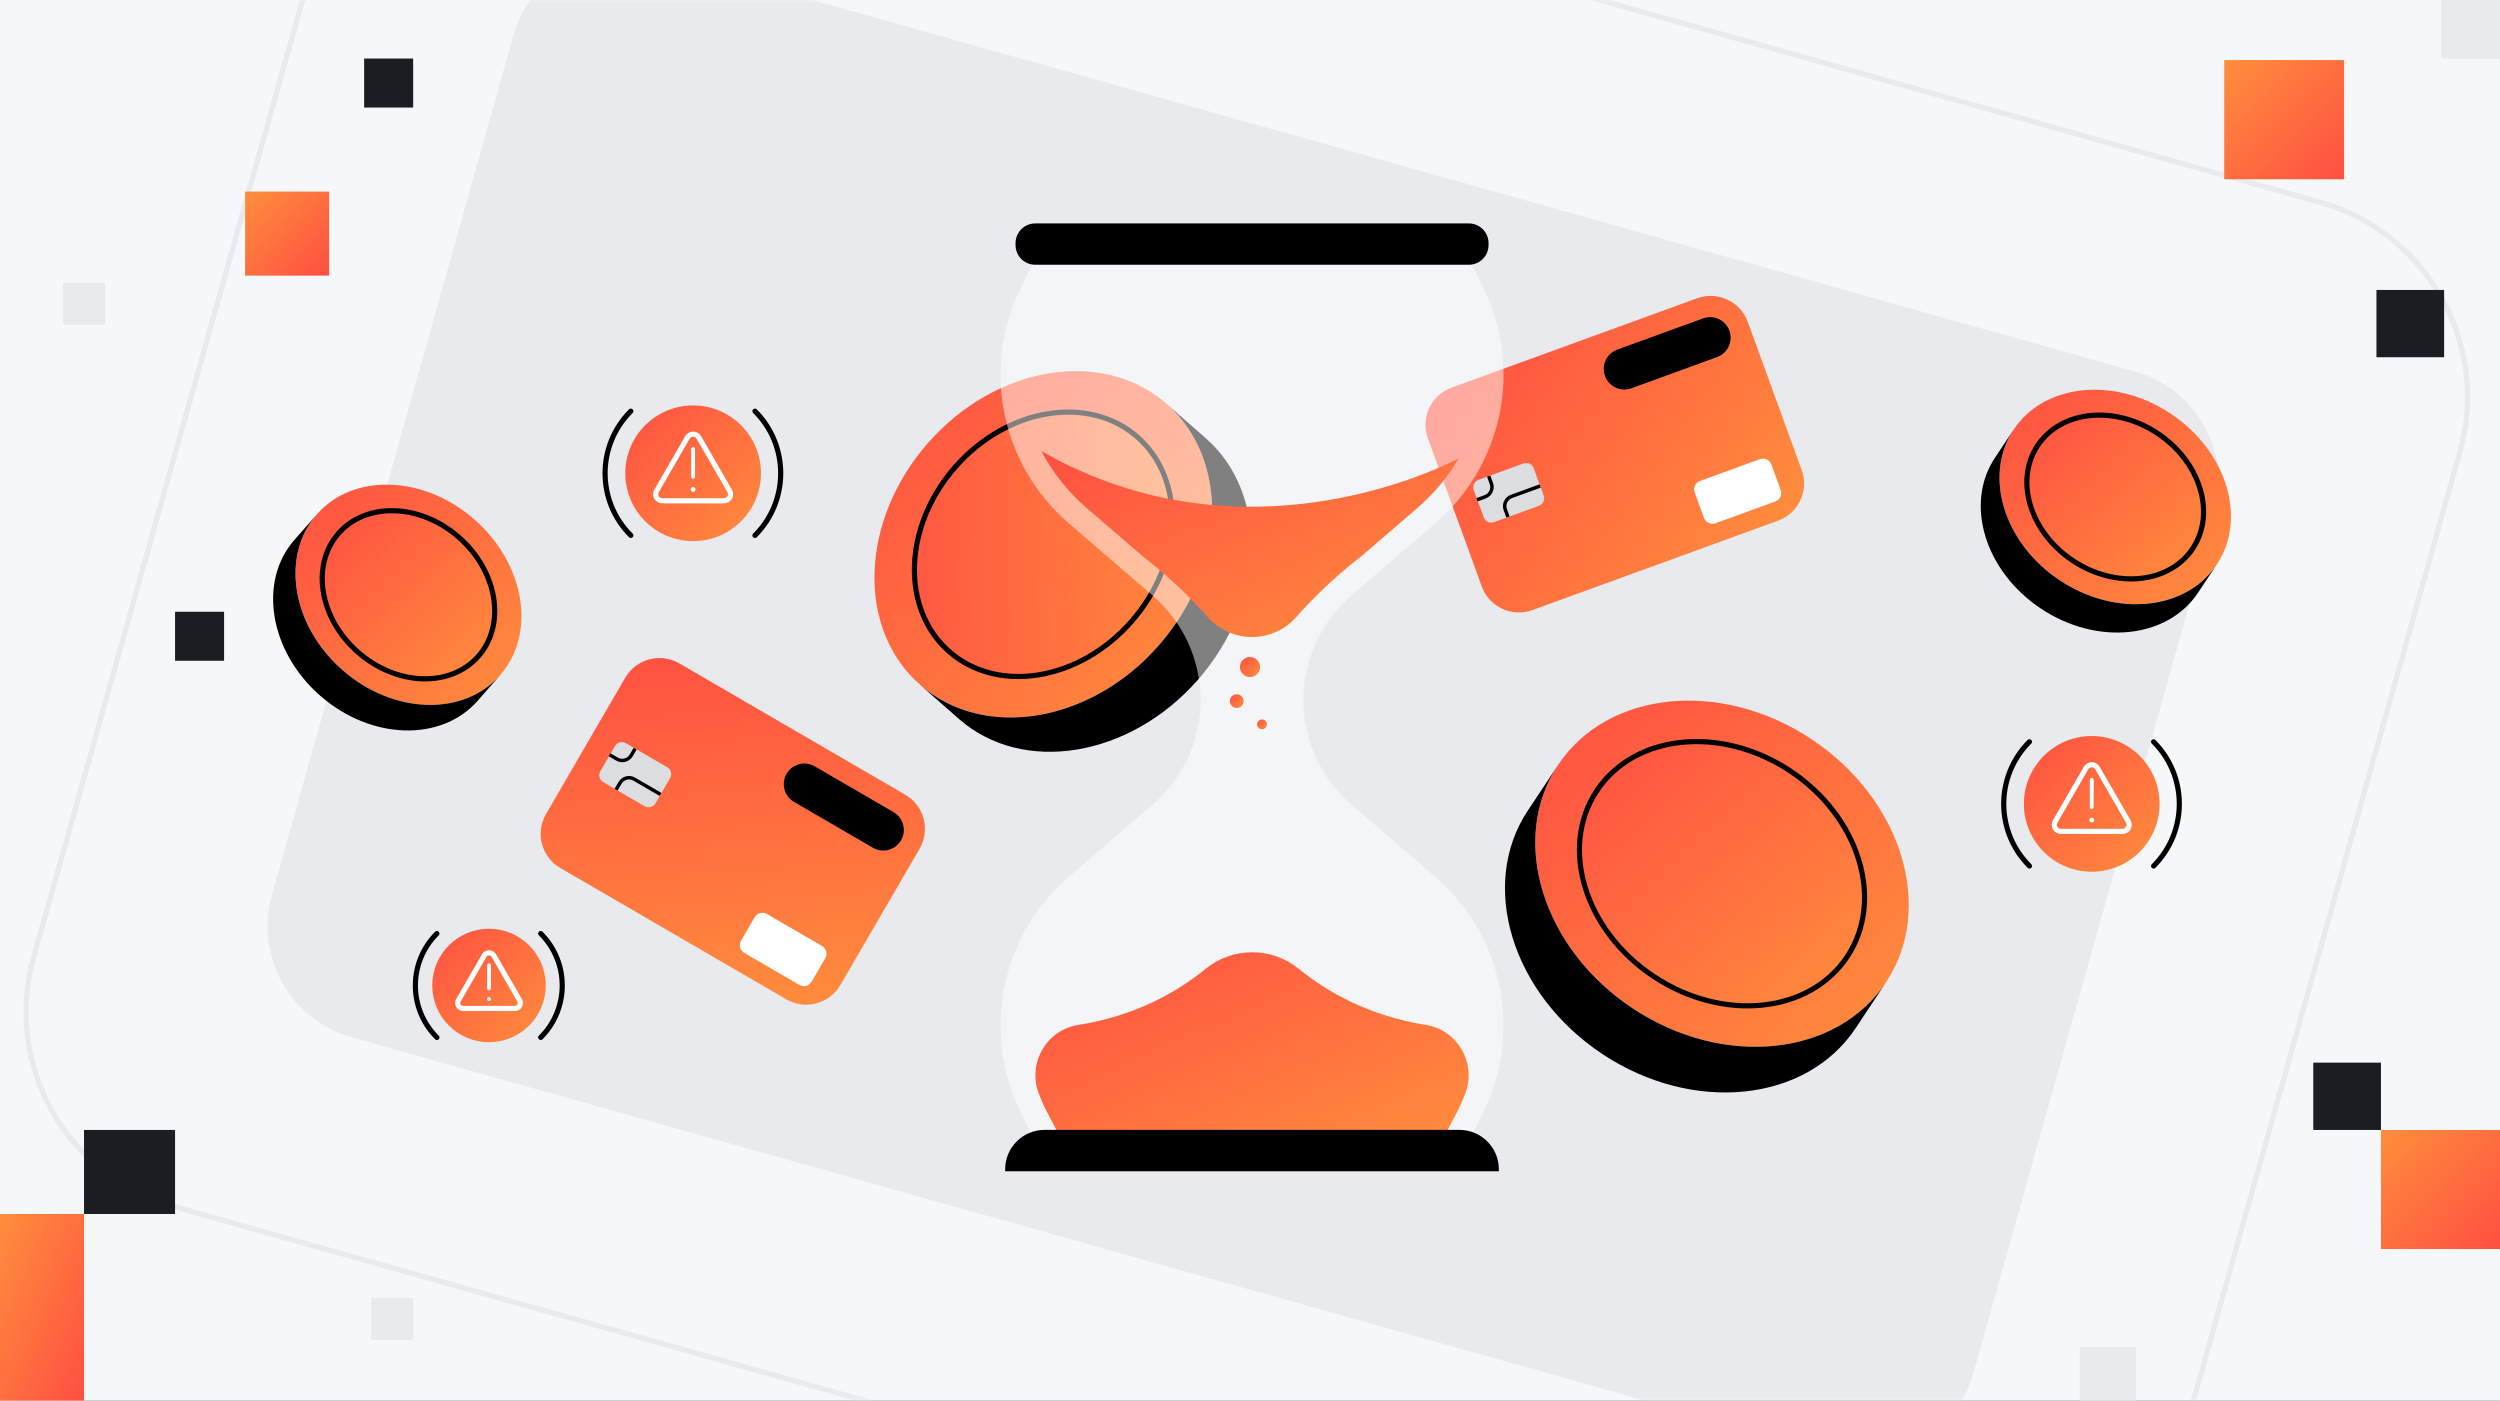 <svg width="357" height="200" viewBox="0 0 357 200" fill="none" xmlns="http://www.w3.org/2000/svg">
<rect x="0" y="0" width="357" height="200" fill="#333333" stroke="none"/>
<g clip-path="url(#clip0_695_340)">
<rect width="357" height="200" fill="#F6F7F8"/>
<mask id="mask0_695_340" style="mask-type:luminance" maskUnits="userSpaceOnUse" x="-79" y="-1" width="514" height="202">
<path d="M435 -0.185H-79V200.233H435V-0.185Z" fill="white"/>
</mask>
<g mask="url(#mask0_695_340)">
<path d="M440.303 -5.936H-84V205.99H440.303V-5.936Z" fill="#F6F7F8"/>
<path d="M304.894 53.056L93.59 -6.3C84.842 -8.757 75.758 -3.657 73.301 5.091L38.822 127.834C36.365 136.582 41.464 145.666 50.212 148.123L261.517 207.478C270.265 209.935 279.348 204.836 281.806 196.088L316.284 73.344C318.741 64.596 313.642 55.513 304.894 53.056Z" fill="#E8EAED"/>
<path d="M331.298 28.888L84.545 -40.425C69.194 -44.737 53.255 -35.788 48.943 -20.438L4.807 136.684C0.495 152.034 9.444 167.974 24.794 172.286L271.548 241.599C286.899 245.911 302.838 236.962 307.15 221.612L351.286 64.49C355.598 49.14 346.649 33.2 331.298 28.888Z" stroke="#E8EAED" stroke-width="0.765" stroke-miterlimit="10"/>
</g>
<path d="M339.357 51.015L349.021 51.015L349.021 41.403L339.357 41.403L339.357 51.015Z" fill="#1A1D21"/>
<path d="M330.336 161.358L340 161.358L340 151.746L330.336 151.746L330.336 161.358Z" fill="#1A1D21"/>
<path d="M317.622 25.598L334.735 25.598L334.735 8.576L317.622 8.576L317.622 25.598Z" fill="url(#paint0_linear_695_340)"/>
<path d="M340 178.358L357 178.358L357 161.358L340 161.358L340 178.358Z" fill="url(#paint1_linear_695_340)"/>
<path d="M348.597 8.358L357 8.358L357 0L348.597 0L348.597 8.358Z" fill="#E8EAED"/>
<path d="M297 200.358L305 200.358L305 192.358L297 192.358L297 200.358Z" fill="#E8EAED"/>
<path d="M12 173.358L25 173.358L25 161.358L12 161.358L12 173.358Z" fill="#1A1D21"/>
<path d="M9.53674e-07 200.358L12 200.358L12 173.358L-3.76716e-06 173.358L9.53674e-07 200.358Z" fill="url(#paint2_linear_695_340)"/>
<path d="M25 94.358L32 94.358L32 87.358L25 87.358L25 94.358Z" fill="#1A1D21"/>
<path d="M52 15.358L59 15.358L59 8.358L52 8.358L52 15.358Z" fill="#1A1D21"/>
<path d="M35 39.358L47 39.358L47 27.358L35 27.358L35 39.358Z" fill="url(#paint3_linear_695_340)"/>
<path d="M9 46.358L15 46.358L15 40.358L9 40.358L9 46.358Z" fill="#E8EAED"/>
<path d="M53 191.358L59 191.358L59 185.358L53 185.358L53 191.358Z" fill="#E8EAED"/>
<path d="M222.485 109.245C229.522 98.624 245.716 96.958 258.651 105.533C271.583 114.103 276.357 129.663 269.319 140.284C262.278 150.908 246.088 152.57 233.156 143.999C220.221 135.429 215.444 119.869 222.485 109.245ZM255.632 110.082C245.756 103.538 233.396 104.806 228.021 112.916C222.647 121.026 226.292 132.907 236.168 139.451C246.044 145.994 258.404 144.726 263.779 136.612C269.154 128.502 265.504 116.625 255.628 110.082H255.632Z" fill="url(#paint4_linear_695_340)"/>
<path d="M228.024 112.916C233.399 104.806 245.759 103.538 255.635 110.081C265.511 116.625 269.157 128.506 263.786 136.612C258.411 144.726 246.051 145.994 236.175 139.45C226.299 132.907 222.653 121.026 228.028 112.916H228.024Z" fill="url(#paint5_linear_695_340)"/>
<path d="M218.16 115.77L222.484 109.245C215.443 119.869 220.221 135.425 233.156 144C246.088 152.571 262.278 150.908 269.319 140.284L264.995 146.809C257.954 157.433 241.764 159.095 228.832 150.525C215.897 141.954 211.119 126.394 218.16 115.77Z" fill="black"/>
<path d="M255.631 110.081C265.507 116.625 269.153 128.506 263.782 136.612C258.407 144.726 246.047 145.994 236.171 139.45C226.295 132.907 222.65 121.026 228.024 112.916C233.399 104.806 245.759 103.538 255.635 110.081H255.631Z" stroke="black" stroke-width="0.737" stroke-linecap="round" stroke-linejoin="round"/>
<path d="M287.544 61.352C291.905 54.772 301.939 53.74 309.953 59.052C317.967 64.364 320.927 74.007 316.566 80.588C312.205 87.168 302.167 88.2 294.157 82.888C286.143 77.576 283.179 67.936 287.544 61.352ZM308.084 61.872C301.965 57.817 294.304 58.602 290.976 63.627C287.647 68.651 289.903 76.013 296.022 80.071C302.142 84.126 309.802 83.341 313.134 78.313C316.463 73.289 314.203 65.927 308.084 61.872Z" fill="url(#paint6_linear_695_340)"/>
<path d="M290.975 63.631C294.304 58.606 301.964 57.821 308.084 61.876C314.203 65.931 316.463 73.293 313.134 78.317C309.801 83.345 302.141 84.13 296.022 80.076C289.903 76.02 287.643 68.659 290.975 63.631Z" fill="url(#paint7_linear_695_340)"/>
<path d="M284.863 65.396L287.543 61.352C283.179 67.936 286.142 77.576 294.157 82.888C302.171 88.2 312.205 87.172 316.566 80.588L313.886 84.632C309.525 91.212 299.487 92.244 291.477 86.932C283.463 81.62 280.502 71.977 284.863 65.396Z" fill="black"/>
<path d="M308.084 61.872C314.203 65.927 316.463 73.289 313.134 78.313C309.801 83.342 302.141 84.127 296.022 80.072C289.903 76.017 287.643 68.655 290.975 63.627C294.308 58.599 301.964 57.817 308.084 61.872Z" stroke="black" stroke-width="0.737" stroke-linecap="round" stroke-linejoin="round"/>
<path d="M45.241 73.451C50.446 67.516 60.532 67.844 67.757 74.185C74.986 80.525 76.623 90.478 71.417 96.413C66.209 102.352 56.13 102.024 48.901 95.68C41.676 89.339 40.036 79.386 45.241 73.451ZM65.527 76.728C60.008 71.888 52.311 71.638 48.337 76.168C44.36 80.702 45.609 88.3 51.128 93.14C56.646 97.98 64.343 98.231 68.321 93.697C72.298 89.162 71.045 81.569 65.527 76.728Z" fill="url(#paint8_linear_695_340)"/>
<path d="M48.337 76.168C52.311 71.638 60.008 71.888 65.527 76.728C71.045 81.569 72.295 89.166 68.321 93.697C64.347 98.227 56.65 97.98 51.128 93.14C45.606 88.3 44.36 80.702 48.337 76.168Z" fill="url(#paint9_linear_695_340)"/>
<path d="M42.041 77.1L45.241 73.454C40.032 79.393 41.673 89.342 48.902 95.683C56.131 102.023 66.209 102.351 71.418 96.416L68.218 100.062C63.009 106.001 52.931 105.673 45.702 99.329C38.477 92.988 36.836 83.035 42.041 77.1Z" fill="black"/>
<path d="M65.527 76.728C71.045 81.569 72.295 89.166 68.321 93.697C64.347 98.227 56.65 97.98 51.128 93.14C45.606 88.3 44.36 80.702 48.337 76.168C52.311 71.638 60.008 71.888 65.527 76.728Z" stroke="black" stroke-width="0.737" stroke-linecap="round" stroke-linejoin="round"/>
<path d="M131.383 97.784C122.285 89.803 122.783 74.347 132.508 63.265C142.225 52.188 157.486 49.678 166.584 57.658C175.682 65.639 175.184 81.096 165.464 92.174C155.743 103.255 140.485 105.769 131.383 97.784ZM136.404 66.686C128.984 75.146 128.6 86.946 135.545 93.04C142.49 99.133 154.139 97.216 161.563 88.756C168.988 80.296 169.367 68.496 162.422 62.403C155.477 56.309 143.828 58.226 136.404 66.686Z" fill="url(#paint10_linear_695_340)"/>
<path d="M161.562 88.76C168.984 80.3 169.369 68.501 162.423 62.407C155.476 56.313 143.828 58.231 136.406 66.691C128.984 75.151 128.598 86.95 135.545 93.044C142.492 99.138 154.14 97.221 161.562 88.76Z" fill="url(#paint11_linear_695_340)"/>
<path d="M136.972 102.692L131.38 97.789C140.481 105.773 155.739 103.263 165.46 92.178C175.177 81.101 175.682 65.648 166.581 57.663L172.173 62.566C181.271 70.547 180.773 86.004 171.052 97.081C161.331 108.162 146.07 110.673 136.972 102.692Z" fill="black"/>
<path d="M161.562 88.76C168.984 80.3 169.369 68.501 162.423 62.407C155.476 56.313 143.828 58.231 136.406 66.691C128.984 75.151 128.598 86.95 135.545 93.044C142.492 99.138 154.14 97.221 161.562 88.76Z" stroke="black" stroke-width="0.737" stroke-linecap="round" stroke-linejoin="round"/>
<path d="M242.349 42.591L207.272 55.358C204.343 56.424 202.833 59.663 203.899 62.592L211.599 83.746C212.665 86.675 215.903 88.186 218.832 87.119L253.909 74.353C256.838 73.287 258.348 70.048 257.282 67.119L249.583 45.964C248.516 43.035 245.278 41.525 242.349 42.591Z" fill="url(#paint12_linear_695_340)"/>
<path d="M243.188 45.467L230.95 49.922C229.423 50.477 228.636 52.165 229.191 53.69C229.746 55.216 231.434 56.002 232.961 55.447L245.199 50.992C246.726 50.437 247.513 48.749 246.958 47.224C246.403 45.698 244.715 44.911 243.188 45.467Z" fill="black"/>
<path d="M251.31 65.566L242.771 68.674C242.104 68.917 241.76 69.656 242.003 70.323L243.323 73.95C243.566 74.618 244.304 74.962 244.972 74.719L253.51 71.611C254.178 71.368 254.522 70.63 254.279 69.962L252.959 66.335C252.716 65.668 251.978 65.323 251.31 65.566Z" fill="white"/>
<path d="M217.553 66.184L211.141 68.518C210.55 68.733 210.245 69.386 210.46 69.978L211.881 73.882C212.096 74.473 212.75 74.778 213.341 74.562L219.753 72.229C220.344 72.013 220.649 71.36 220.433 70.769L219.013 66.865C218.797 66.273 218.144 65.969 217.553 66.184Z" fill="#DBDDE0"/>
<path d="M219.932 69.397L215.844 70.886C215.074 71.166 214.679 72.017 214.959 72.784L215.339 73.831" stroke="black" stroke-width="0.498" stroke-miterlimit="10"/>
<path d="M210.916 71.362L212.081 70.938C212.851 70.657 213.246 69.806 212.966 69.039L212.586 67.992" stroke="black" stroke-width="0.498" stroke-miterlimit="10"/>
<path d="M129.274 113.484L97 94.73C94.305 93.164 90.851 94.079 89.285 96.774L77.974 116.239C76.408 118.934 77.323 122.388 80.018 123.954L112.293 142.709C114.988 144.275 118.442 143.359 120.008 140.664L131.319 121.199C132.885 118.504 131.969 115.05 129.274 113.484Z" fill="url(#paint13_linear_695_340)"/>
<path d="M127.605 115.974L116.344 109.431C114.94 108.615 113.139 109.091 112.324 110.495C111.508 111.899 111.985 113.699 113.39 114.515L124.651 121.058C126.056 121.874 127.856 121.398 128.671 119.994C129.487 118.59 129.01 116.791 127.605 115.974Z" fill="black"/>
<path d="M117.377 135.084L109.521 130.518C108.906 130.161 108.119 130.37 107.762 130.984L105.823 134.322C105.466 134.936 105.674 135.723 106.289 136.08L114.145 140.646C114.76 141.003 115.547 140.794 115.904 140.18L117.843 136.843C118.2 136.228 117.992 135.441 117.377 135.084Z" fill="white"/>
<path d="M95.276 109.558L89.376 106.13C88.832 105.814 88.135 105.999 87.819 106.542L85.732 110.135C85.416 110.679 85.601 111.376 86.145 111.692L92.044 115.12C92.588 115.436 93.285 115.251 93.602 114.707L95.689 111.115C96.005 110.571 95.82 109.874 95.276 109.558Z" fill="#DBDDE0"/>
<path d="M94.328 113.444L90.565 111.258C89.857 110.845 88.95 111.088 88.541 111.796L87.981 112.758" stroke="black" stroke-width="0.498" stroke-miterlimit="10"/>
<path d="M87.044 107.779L88.117 108.402C88.824 108.815 89.731 108.571 90.141 107.864L90.701 106.901" stroke="black" stroke-width="0.498" stroke-miterlimit="10"/>
<path d="M289.803 123.66C284.908 118.764 284.908 110.824 289.803 105.925" stroke="black" stroke-width="0.737" stroke-linecap="round" stroke-linejoin="round"/>
<path d="M307.535 105.929C312.431 110.824 312.431 118.765 307.535 123.664" stroke="black" stroke-width="0.737" stroke-linecap="round" stroke-linejoin="round"/>
<path d="M298.698 124.482C304.049 124.482 308.386 120.144 308.386 114.794C308.386 109.444 304.049 105.106 298.698 105.106C293.348 105.106 289.011 109.444 289.011 114.794C289.011 120.144 293.348 124.482 298.698 124.482Z" fill="url(#paint14_linear_695_340)"/>
<path d="M298.698 118.72H294.289C293.566 118.72 293.117 117.939 293.478 117.312L295.682 113.493L297.887 109.674C298.248 109.047 299.151 109.047 299.513 109.674L301.717 113.493L303.921 117.312C304.283 117.939 303.833 118.72 303.11 118.72H298.702H298.698Z" stroke="white" stroke-width="0.737" stroke-linecap="round" stroke-linejoin="round"/>
<path d="M298.698 111.333V115.288" stroke="white" stroke-width="0.553" stroke-linecap="round" stroke-linejoin="round"/>
<path d="M298.698 117.453C298.889 117.453 299.045 117.298 299.045 117.106C299.045 116.915 298.889 116.76 298.698 116.76C298.507 116.76 298.352 116.915 298.352 117.106C298.352 117.298 298.507 117.453 298.698 117.453Z" fill="white"/>
<path d="M90.078 76.453C85.182 71.557 85.182 63.617 90.078 58.718" stroke="black" stroke-width="0.737" stroke-linecap="round" stroke-linejoin="round"/>
<path d="M107.812 58.718C112.708 63.613 112.708 71.554 107.812 76.453" stroke="black" stroke-width="0.737" stroke-linecap="round" stroke-linejoin="round"/>
<path d="M98.977 77.271C104.327 77.271 108.664 72.934 108.664 67.583C108.664 62.233 104.327 57.895 98.977 57.895C93.626 57.895 89.289 62.233 89.289 67.583C89.289 72.934 93.626 77.271 98.977 77.271Z" fill="url(#paint15_linear_695_340)"/>
<path d="M98.976 71.512H94.567C93.845 71.512 93.395 70.731 93.756 70.104L95.961 66.285L98.165 62.466C98.526 61.839 99.43 61.839 99.791 62.466L101.995 66.285L104.2 70.104C104.561 70.731 104.111 71.512 103.389 71.512H98.98H98.976Z" stroke="white" stroke-width="0.737" stroke-linecap="round" stroke-linejoin="round"/>
<path d="M98.977 64.121V68.076" stroke="white" stroke-width="0.553" stroke-linecap="round" stroke-linejoin="round"/>
<path d="M98.976 70.241C99.168 70.241 99.323 70.086 99.323 69.894C99.323 69.703 99.168 69.548 98.976 69.548C98.785 69.548 98.63 69.703 98.63 69.894C98.63 70.086 98.785 70.241 98.976 70.241Z" fill="white"/>
<path d="M62.387 148.144C58.292 144.048 58.292 137.409 62.387 133.313" stroke="black" stroke-width="0.737" stroke-linecap="round" stroke-linejoin="round"/>
<path d="M77.217 133.313C81.312 137.409 81.312 144.048 77.217 148.144" stroke="black" stroke-width="0.737" stroke-linecap="round" stroke-linejoin="round"/>
<path d="M69.83 148.829C74.305 148.829 77.933 145.202 77.933 140.727C77.933 136.252 74.305 132.624 69.83 132.624C65.355 132.624 61.727 136.252 61.727 140.727C61.727 145.202 65.355 148.829 69.83 148.829Z" fill="url(#paint16_linear_695_340)"/>
<path d="M69.831 144.011H66.144C65.54 144.011 65.164 143.358 65.466 142.835L67.309 139.643L69.152 136.45C69.455 135.927 70.21 135.927 70.513 136.45L72.356 139.643L74.199 142.835C74.501 143.358 74.125 144.011 73.521 144.011H69.834H69.831Z" stroke="white" stroke-width="0.737" stroke-linecap="round" stroke-linejoin="round"/>
<path d="M69.83 137.833V141.14" stroke="white" stroke-width="0.553" stroke-linecap="round" stroke-linejoin="round"/>
<path d="M69.831 142.949C69.989 142.949 70.118 142.82 70.118 142.662C70.118 142.503 69.989 142.374 69.831 142.374C69.672 142.374 69.543 142.503 69.543 142.662C69.543 142.82 69.672 142.949 69.831 142.949Z" fill="white"/>
<path opacity="0.5" d="M209.575 163.519L211.963 158.532C217.419 147.13 214.559 133.483 204.981 125.233L192.979 114.893C188.636 111.151 186.137 105.703 186.137 99.971C186.137 94.238 188.636 88.79 192.979 85.048L204.981 74.708C214.559 66.458 217.419 52.811 211.963 41.41L209.575 36.422H148.005L145.617 41.41C140.161 52.811 143.022 66.458 152.599 74.708L164.601 85.048C168.944 88.79 171.443 94.238 171.443 99.971C171.443 105.703 168.944 111.151 164.601 114.893L152.599 125.233C143.022 133.483 140.161 147.13 145.617 158.532L148.005 163.519H209.575Z" fill="white"/>
<path d="M203.64 146.364C208.141 147.082 210.847 151.779 209.272 156.059C208.911 157.039 208.484 158.009 207.986 158.96L205.597 163.52H151.979L149.594 158.96C149.097 158.012 148.669 157.047 148.308 156.066C146.73 151.786 149.44 147.082 153.944 146.367C162.165 145.066 168.133 141.634 172.155 138.353C176.025 135.198 181.577 135.19 185.451 138.342C189.484 141.623 195.452 145.055 203.64 146.364Z" fill="url(#paint17_linear_695_340)"/>
<path d="M148.699 64.409C150.299 67.443 152.474 70.219 155.191 72.556L163.212 79.468C163.212 79.468 163.219 79.468 163.227 79.479C163.529 79.707 168.244 83.276 172.406 88.053C174.013 89.9 176.339 90.966 178.787 90.966C181.235 90.966 183.561 89.9 185.168 88.053C189.33 83.276 194.045 79.707 194.347 79.479C194.354 79.468 194.362 79.468 194.362 79.468L202.383 72.556C204.787 70.488 206.766 68.081 208.296 65.449C207.702 65.773 178.477 81.499 148.695 64.409H148.699Z" fill="url(#paint18_linear_695_340)"/>
<path d="M209.752 31.906H147.832C146.279 31.906 145.02 33.166 145.02 34.719V34.995C145.02 36.549 146.279 37.808 147.832 37.808H209.752C211.305 37.808 212.564 36.549 212.564 34.995V34.719C212.564 33.166 211.305 31.906 209.752 31.906Z" fill="black"/>
<path d="M149.166 161.348H208.409C211.517 161.348 214.038 163.869 214.038 166.977V167.253H143.537V166.977C143.537 163.869 146.059 161.348 149.166 161.348Z" fill="black"/>
<path d="M178.498 96.686C179.29 96.686 179.932 96.044 179.932 95.252C179.932 94.46 179.29 93.818 178.498 93.818C177.706 93.818 177.064 94.46 177.064 95.252C177.064 96.044 177.706 96.686 178.498 96.686Z" fill="url(#paint19_linear_695_340)"/>
<path d="M176.608 101.103C177.149 101.103 177.588 100.664 177.588 100.122C177.588 99.581 177.149 99.142 176.608 99.142C176.066 99.142 175.627 99.581 175.627 100.122C175.627 100.664 176.066 101.103 176.608 101.103Z" fill="url(#paint20_linear_695_340)"/>
<path d="M180.217 104.133C180.602 104.133 180.914 103.821 180.914 103.436C180.914 103.051 180.602 102.739 180.217 102.739C179.832 102.739 179.521 103.051 179.521 103.436C179.521 103.821 179.832 104.133 180.217 104.133Z" fill="url(#paint21_linear_695_340)"/>
</g>
<defs>
<linearGradient id="paint0_linear_695_340" x1="334.735" y1="25.598" x2="317.714" y2="8.485" gradientUnits="userSpaceOnUse">
<stop stop-color="#FF4F42"/>
<stop offset="1" stop-color="#FF8E3C"/>
</linearGradient>
<linearGradient id="paint1_linear_695_340" x1="357" y1="178.358" x2="340" y2="161.358" gradientUnits="userSpaceOnUse">
<stop stop-color="#FF4F42"/>
<stop offset="1" stop-color="#FF8E3C"/>
</linearGradient>
<linearGradient id="paint2_linear_695_340" x1="12" y1="200.358" x2="-8.041" y2="191.451" gradientUnits="userSpaceOnUse">
<stop stop-color="#FF4F42"/>
<stop offset="1" stop-color="#FF8E3C"/>
</linearGradient>
<linearGradient id="paint3_linear_695_340" x1="47" y1="39.358" x2="35" y2="27.358" gradientUnits="userSpaceOnUse">
<stop stop-color="#FF4F42"/>
<stop offset="1" stop-color="#FF8E3C"/>
</linearGradient>
<linearGradient id="paint4_linear_695_340" x1="219.234" y1="100.05" x2="268.523" y2="153.23" gradientUnits="userSpaceOnUse">
<stop stop-color="#FF4F42"/>
<stop offset="1" stop-color="#FF8E3C"/>
</linearGradient>
<linearGradient id="paint5_linear_695_340" x1="225.547" y1="105.896" x2="263.177" y2="146.497" gradientUnits="userSpaceOnUse">
<stop stop-color="#FF4F42"/>
<stop offset="1" stop-color="#FF8E3C"/>
</linearGradient>
<linearGradient id="paint6_linear_695_340" x1="285.529" y1="55.655" x2="316.07" y2="88.609" gradientUnits="userSpaceOnUse">
<stop stop-color="#FF4F42"/>
<stop offset="1" stop-color="#FF8E3C"/>
</linearGradient>
<linearGradient id="paint7_linear_695_340" x1="289.437" y1="59.282" x2="312.756" y2="84.443" gradientUnits="userSpaceOnUse">
<stop stop-color="#FF4F42"/>
<stop offset="1" stop-color="#FF8E3C"/>
</linearGradient>
<linearGradient id="paint8_linear_695_340" x1="42.199" y1="69.206" x2="73.644" y2="101.457" gradientUnits="userSpaceOnUse">
<stop stop-color="#FF4F42"/>
<stop offset="1" stop-color="#FF8E3C"/>
</linearGradient>
<linearGradient id="paint9_linear_695_340" x1="46.011" y1="72.928" x2="70.014" y2="97.553" gradientUnits="userSpaceOnUse">
<stop stop-color="#FF4F42"/>
<stop offset="1" stop-color="#FF8E3C"/>
</linearGradient>
<linearGradient id="paint10_linear_695_340" x1="124.874" y1="52.993" x2="174.316" y2="101.198" gradientUnits="userSpaceOnUse">
<stop stop-color="#FF4F42"/>
<stop offset="1" stop-color="#FF8E3C"/>
</linearGradient>
<linearGradient id="paint11_linear_695_340" x1="122.967" y1="82.01" x2="174.666" y2="83.698" gradientUnits="userSpaceOnUse">
<stop stop-color="#FF4F42"/>
<stop offset="1" stop-color="#FF8E3C"/>
</linearGradient>
<linearGradient id="paint12_linear_695_340" x1="201.969" y1="57.288" x2="247.328" y2="89.275" gradientUnits="userSpaceOnUse">
<stop stop-color="#FF4F42"/>
<stop offset="1" stop-color="#FF8E3C"/>
</linearGradient>
<linearGradient id="paint13_linear_695_340" x1="92.12" y1="91.894" x2="96.619" y2="147.215" gradientUnits="userSpaceOnUse">
<stop stop-color="#FF4F42"/>
<stop offset="1" stop-color="#FF8E3C"/>
</linearGradient>
<linearGradient id="paint14_linear_695_340" x1="289.011" y1="105.106" x2="308.386" y2="124.482" gradientUnits="userSpaceOnUse">
<stop stop-color="#FF4F42"/>
<stop offset="1" stop-color="#FF8E3C"/>
</linearGradient>
<linearGradient id="paint15_linear_695_340" x1="89.289" y1="57.895" x2="108.664" y2="77.271" gradientUnits="userSpaceOnUse">
<stop stop-color="#FF4F42"/>
<stop offset="1" stop-color="#FF8E3C"/>
</linearGradient>
<linearGradient id="paint16_linear_695_340" x1="61.727" y1="132.624" x2="77.933" y2="148.829" gradientUnits="userSpaceOnUse">
<stop stop-color="#FF4F42"/>
<stop offset="1" stop-color="#FF8E3C"/>
</linearGradient>
<linearGradient id="paint17_linear_695_340" x1="147.855" y1="135.982" x2="168.316" y2="181.95" gradientUnits="userSpaceOnUse">
<stop stop-color="#FF4F42"/>
<stop offset="1" stop-color="#FF8E3C"/>
</linearGradient>
<linearGradient id="paint18_linear_695_340" x1="148.695" y1="64.409" x2="168.441" y2="108.724" gradientUnits="userSpaceOnUse">
<stop stop-color="#FF4F42"/>
<stop offset="1" stop-color="#FF8E3C"/>
</linearGradient>
<linearGradient id="paint19_linear_695_340" x1="177.064" y1="93.818" x2="179.932" y2="96.686" gradientUnits="userSpaceOnUse">
<stop stop-color="#FF4F42"/>
<stop offset="1" stop-color="#FF8E3C"/>
</linearGradient>
<linearGradient id="paint20_linear_695_340" x1="175.627" y1="99.142" x2="177.588" y2="101.103" gradientUnits="userSpaceOnUse">
<stop stop-color="#FF4F42"/>
<stop offset="1" stop-color="#FF8E3C"/>
</linearGradient>
<linearGradient id="paint21_linear_695_340" x1="179.521" y1="102.739" x2="180.914" y2="104.133" gradientUnits="userSpaceOnUse">
<stop stop-color="#FF4F42"/>
<stop offset="1" stop-color="#FF8E3C"/>
</linearGradient>
<clipPath id="clip0_695_340">
<rect width="357" height="200" fill="white"/>
</clipPath>
</defs>
</svg>
